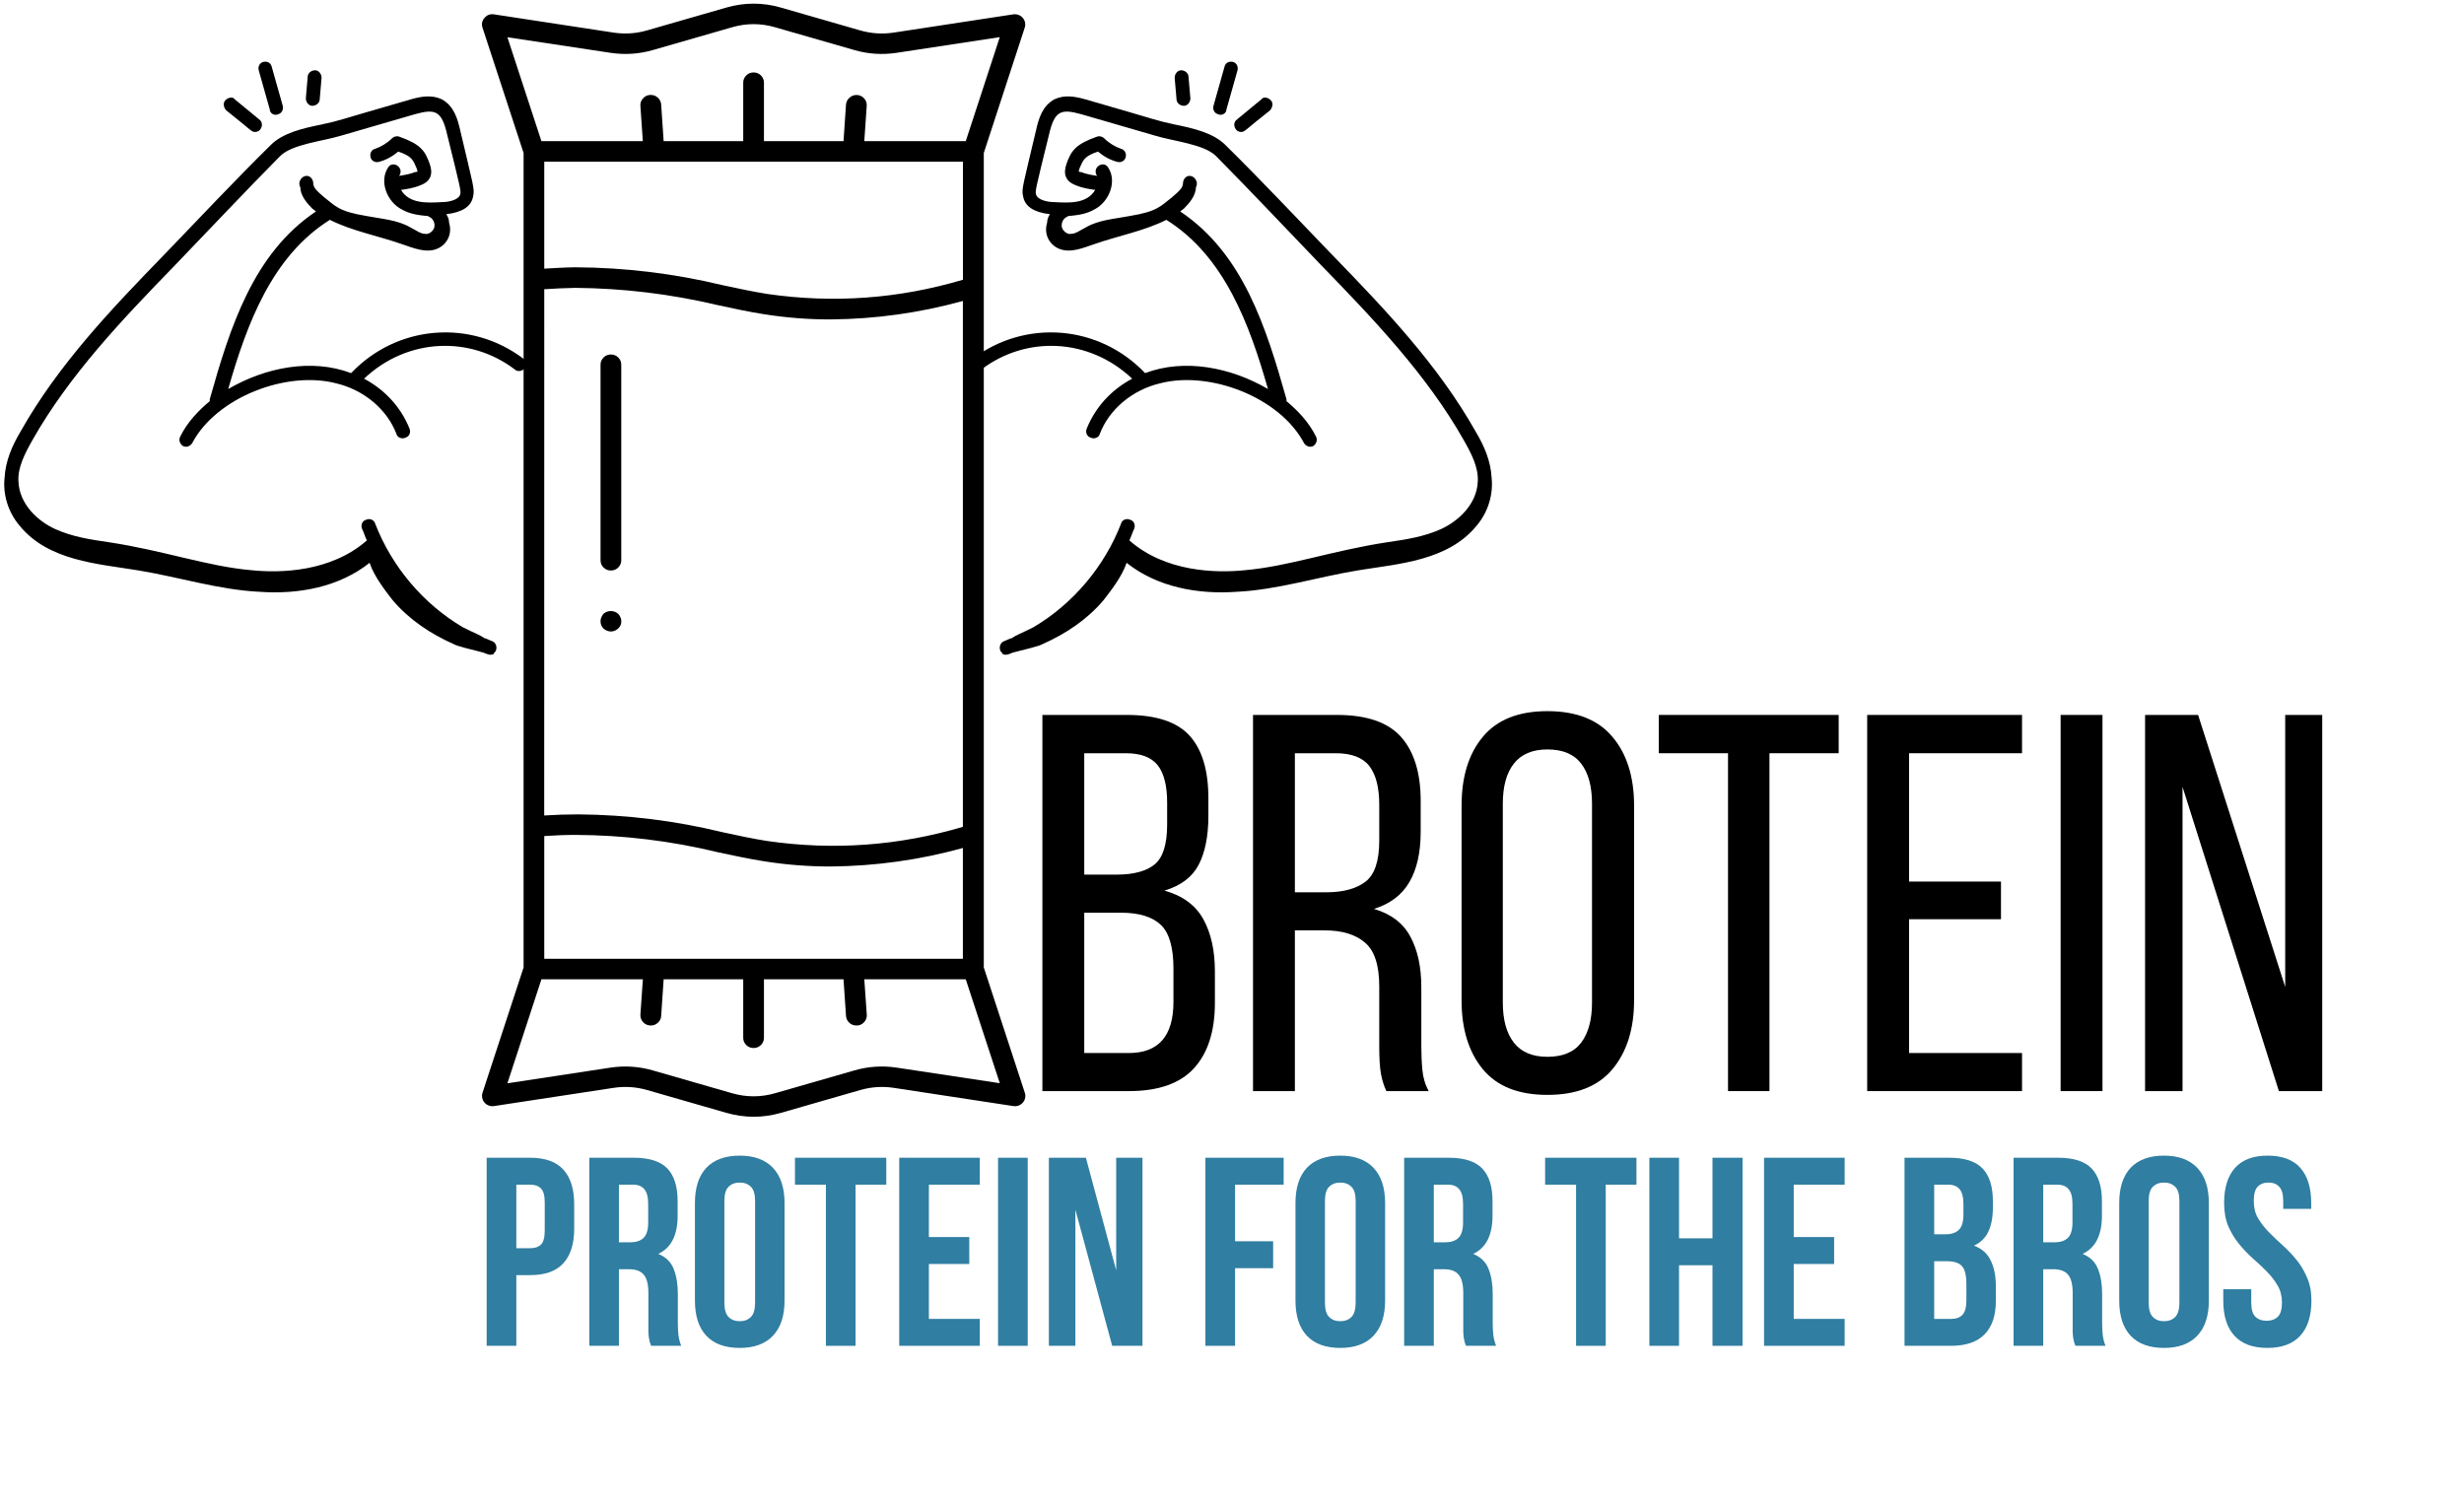 <svg version="1.0" preserveAspectRatio="xMidYMid meet" height="149" viewBox="0 0 183 111.75" zoomAndPan="magnify" width="244" xmlns:xlink="http://www.w3.org/1999/xlink" xmlns="http://www.w3.org/2000/svg"><defs><g></g><clipPath id="5d6b26f357"><path clip-rule="nonzero" d="M 35.766 0 L 76.172 0 L 76.172 83 L 35.766 83 Z M 35.766 0"></path></clipPath><clipPath id="755be0adf6"><path clip-rule="nonzero" d="M 0.203 7 L 39.117 7 L 39.117 48.676 L 0.203 48.676 Z M 0.203 7"></path></clipPath><clipPath id="885f085b01"><path clip-rule="nonzero" d="M 19 4.523 L 22 4.523 L 22 9 L 19 9 Z M 19 4.523"></path></clipPath><clipPath id="12336a8d0a"><path clip-rule="nonzero" d="M 72.008 7 L 110.766 7 L 110.766 48.676 L 72.008 48.676 Z M 72.008 7"></path></clipPath><clipPath id="d55eac7530"><path clip-rule="nonzero" d="M 90 4.523 L 92 4.523 L 92 9 L 90 9 Z M 90 4.523"></path></clipPath></defs><g clip-path="url(#5d6b26f357)"><path fill-rule="nonzero" fill-opacity="1" d="M 76.105 2.055 C 76.148 1.93 76.156 1.805 76.129 1.672 C 76.105 1.543 76.047 1.43 75.961 1.328 C 75.875 1.227 75.766 1.152 75.641 1.105 C 75.516 1.062 75.387 1.047 75.254 1.066 L 66.363 2.422 C 65.523 2.547 64.695 2.492 63.883 2.258 L 58.008 0.566 C 56.648 0.172 55.289 0.172 53.93 0.566 L 48.055 2.258 C 47.238 2.492 46.414 2.547 45.574 2.422 L 36.688 1.066 C 36.406 1.023 36.172 1.109 35.984 1.328 C 35.797 1.543 35.75 1.785 35.836 2.055 L 38.887 11.363 L 38.887 71.852 L 35.836 81.16 C 35.797 81.285 35.789 81.414 35.816 81.543 C 35.84 81.672 35.898 81.789 35.984 81.887 C 36.07 81.988 36.176 82.062 36.305 82.109 C 36.43 82.156 36.559 82.168 36.688 82.148 L 45.582 80.793 C 46.422 80.668 47.246 80.723 48.062 80.957 L 53.938 82.648 C 55.297 83.039 56.656 83.039 58.016 82.648 L 63.891 80.957 C 64.703 80.723 65.531 80.668 66.371 80.793 L 75.262 82.148 C 75.395 82.168 75.523 82.156 75.648 82.109 C 75.773 82.062 75.883 81.988 75.969 81.887 C 76.055 81.789 76.109 81.672 76.137 81.543 C 76.164 81.414 76.156 81.285 76.113 81.16 L 73.066 71.852 L 73.066 11.363 Z M 40.422 71.207 L 40.422 62.094 C 41.176 62.043 41.938 62.008 42.734 62.008 C 46.316 62.023 49.844 62.453 53.32 63.297 C 54.496 63.547 55.613 63.789 56.738 63.965 C 58.383 64.227 60.035 64.355 61.703 64.355 C 65.035 64.324 68.305 63.867 71.512 62.98 L 71.512 71.207 Z M 71.516 12.008 L 71.516 20.777 C 66.75 22.191 61.906 22.543 56.984 21.832 C 55.887 21.656 54.797 21.422 53.648 21.176 C 50.059 20.312 46.418 19.871 42.723 19.852 C 41.93 19.863 41.184 19.91 40.422 19.953 L 40.422 12.008 Z M 40.422 21.48 C 41.184 21.434 41.945 21.391 42.734 21.379 C 46.312 21.41 49.84 21.84 53.316 22.664 C 54.492 22.918 55.613 23.16 56.738 23.336 C 58.383 23.598 60.039 23.727 61.703 23.723 C 65.035 23.695 68.305 23.238 71.512 22.352 L 71.512 61.41 C 66.746 62.82 61.902 63.172 56.98 62.461 C 55.887 62.289 54.793 62.055 53.648 61.805 C 50.133 60.949 46.566 60.512 42.945 60.484 C 42.07 60.484 41.25 60.512 40.418 60.566 Z M 45.34 3.922 C 46.402 4.082 47.453 4.016 48.484 3.719 L 54.363 2.027 C 55.434 1.715 56.504 1.715 57.574 2.027 L 63.453 3.719 C 64.484 4.016 65.535 4.082 66.598 3.922 L 74.254 2.758 L 71.727 10.484 L 64.191 10.484 L 64.371 7.863 C 64.387 7.656 64.324 7.469 64.184 7.312 C 64.043 7.152 63.867 7.066 63.652 7.055 C 63.445 7.047 63.262 7.109 63.102 7.246 C 62.941 7.383 62.855 7.555 62.832 7.762 L 62.648 10.484 L 56.738 10.484 L 56.738 6.141 C 56.738 5.934 56.664 5.754 56.516 5.602 C 56.363 5.453 56.18 5.379 55.969 5.379 C 55.754 5.379 55.574 5.453 55.422 5.602 C 55.273 5.754 55.199 5.934 55.199 6.141 L 55.199 10.484 L 49.289 10.484 L 49.105 7.762 C 49.09 7.551 49 7.379 48.84 7.238 C 48.68 7.102 48.492 7.039 48.281 7.051 C 48.066 7.066 47.891 7.152 47.75 7.312 C 47.609 7.469 47.547 7.656 47.562 7.863 L 47.742 10.484 L 40.211 10.484 L 37.684 2.766 Z M 66.598 79.293 C 65.535 79.133 64.484 79.203 63.453 79.5 L 57.574 81.191 C 56.504 81.5 55.434 81.5 54.363 81.191 L 48.484 79.5 C 47.453 79.203 46.402 79.133 45.34 79.293 L 37.684 80.457 L 40.211 72.734 L 47.746 72.734 L 47.562 75.352 C 47.551 75.562 47.613 75.746 47.754 75.906 C 47.895 76.062 48.07 76.148 48.281 76.164 L 48.336 76.164 C 48.539 76.164 48.715 76.094 48.863 75.957 C 49.012 75.82 49.094 75.652 49.105 75.453 L 49.289 72.734 L 55.199 72.734 L 55.199 77.074 C 55.199 77.285 55.273 77.465 55.422 77.613 C 55.574 77.762 55.754 77.836 55.969 77.836 C 56.18 77.836 56.363 77.762 56.516 77.613 C 56.664 77.465 56.738 77.285 56.738 77.074 L 56.738 72.734 L 62.648 72.734 L 62.832 75.453 C 62.848 75.656 62.93 75.824 63.078 75.961 C 63.227 76.098 63.402 76.164 63.605 76.164 L 63.656 76.164 C 63.871 76.152 64.047 76.066 64.188 75.906 C 64.328 75.746 64.391 75.562 64.375 75.352 L 64.191 72.734 L 71.727 72.734 L 74.254 80.449 Z M 66.598 79.293" fill="#000000"></path></g><path fill-rule="nonzero" fill-opacity="1" d="M 45.371 42.371 C 45.586 42.371 45.766 42.297 45.918 42.148 C 46.066 42 46.141 41.82 46.141 41.609 L 46.141 27.09 C 46.141 26.879 46.066 26.699 45.918 26.551 C 45.766 26.402 45.586 26.328 45.371 26.328 C 45.156 26.328 44.977 26.402 44.824 26.551 C 44.676 26.699 44.602 26.879 44.602 27.09 L 44.602 41.609 C 44.602 41.82 44.676 42 44.824 42.148 C 44.977 42.297 45.156 42.371 45.371 42.371 Z M 45.371 42.371" fill="#000000"></path><path fill-rule="nonzero" fill-opacity="1" d="M 45.914 45.59 C 45.758 45.453 45.574 45.383 45.363 45.383 C 45.156 45.383 44.973 45.453 44.816 45.59 C 44.75 45.668 44.699 45.754 44.664 45.852 C 44.617 45.941 44.598 46.039 44.602 46.141 C 44.602 46.348 44.672 46.523 44.816 46.676 C 44.973 46.82 45.16 46.895 45.371 46.902 C 45.582 46.898 45.762 46.82 45.914 46.676 C 46.07 46.531 46.148 46.352 46.145 46.141 C 46.148 46.039 46.125 45.941 46.082 45.852 C 46.039 45.754 45.984 45.668 45.914 45.59 Z M 45.914 45.59" fill="#000000"></path><g clip-path="url(#755be0adf6)"><path fill-rule="nonzero" fill-opacity="1" d="M 38.227 27.434 C 38.43 27.641 38.773 27.57 38.98 27.363 C 39.117 27.156 39.117 26.809 38.91 26.668 C 35 23.684 29.508 24.102 26.078 27.711 C 23.125 26.598 19.695 27.293 16.949 28.891 C 18.324 24.102 20.176 19.035 24.5 16.328 C 26.145 17.16 28.066 17.508 29.852 18.133 C 30.676 18.41 31.637 18.824 32.461 18.477 C 33.145 18.199 33.625 17.438 33.352 16.535 C 33.352 16.328 33.285 16.117 33.145 15.91 C 34.312 15.77 35 15.355 35.137 14.59 C 35.273 14.035 35.137 13.758 34.176 9.664 C 33.969 8.762 33.695 7.859 32.805 7.371 C 32.047 7.023 31.293 7.164 30.539 7.371 C 24.5 9.109 25.461 8.898 23.883 9.246 C 22.508 9.523 21 9.871 20.105 10.773 C 17.43 13.41 14.824 16.188 12.215 18.895 C 8.301 22.922 4.32 27.086 1.508 32.082 C 0.891 33.125 0.41 34.234 0.34 35.484 C 0.203 36.734 0.617 38.051 1.441 39.023 C 3.566 41.66 7.273 41.871 10.223 42.355 C 13.242 42.844 16.262 43.812 19.285 43.953 C 22.164 44.16 25.184 43.605 27.449 41.801 C 27.793 42.844 28.684 43.953 29.164 44.578 C 30.402 46.035 31.98 47.074 33.695 47.84 C 33.902 47.977 35.066 48.258 35.891 48.465 C 36.234 48.602 36.371 48.672 36.578 48.602 C 36.715 48.602 36.648 48.602 36.648 48.535 C 36.988 48.324 36.922 47.77 36.578 47.633 C 36.234 47.492 35.961 47.355 36.027 47.422 C 35.617 47.145 35.344 47.074 34.383 46.59 C 31.43 44.855 29.098 42.078 27.863 38.887 C 27.793 38.609 27.449 38.469 27.176 38.609 C 26.902 38.676 26.766 39.023 26.902 39.301 C 27.039 39.578 27.105 39.855 27.246 40.137 C 24.566 42.496 20.793 42.562 18.734 42.355 C 15.441 42.078 12.215 40.898 8.098 40.273 C 6.656 40.066 5.352 39.855 4.117 39.301 C 2.879 38.746 1.441 37.496 1.371 35.762 C 1.301 34.723 1.852 33.68 2.398 32.707 C 5.145 27.848 9.125 23.684 12.969 19.727 C 15.508 17.09 18.184 14.242 20.793 11.605 C 21.684 10.703 23.949 10.496 25.324 10.078 L 30.812 8.484 C 32.324 8.066 32.805 8.207 33.215 10.012 C 34.246 14.176 34.246 14.176 34.176 14.453 C 34.039 14.867 33.285 15.008 32.871 15.008 C 31.707 15.078 30.402 15.145 29.785 14.105 C 30.266 14.035 30.746 13.965 31.227 13.758 C 31.98 13.48 32.188 12.926 31.91 12.16 C 31.566 11.191 31.227 10.703 29.645 10.148 C 29.441 10.078 29.234 10.148 29.098 10.289 C 28.754 10.633 28.273 10.914 27.863 11.051 C 27.586 11.121 27.449 11.398 27.52 11.676 C 27.586 11.953 27.863 12.094 28.137 12.023 C 28.684 11.883 29.164 11.605 29.578 11.258 C 30.605 11.605 30.676 11.883 30.949 12.508 C 30.949 12.578 31.02 12.719 31.02 12.719 C 31.02 12.719 30.949 12.785 30.812 12.785 C 30.469 12.926 30.059 12.996 29.645 13.062 C 30.059 12.438 29.164 11.883 28.824 12.438 C 28.137 13.48 28.754 15.008 29.852 15.562 C 30.469 15.91 31.086 15.98 31.773 16.047 C 31.844 16.047 31.844 16.117 31.91 16.117 C 32.188 16.258 32.324 16.605 32.254 16.883 C 32.188 17.16 31.844 17.438 31.566 17.367 C 31.227 17.367 30.883 17.09 30.469 16.883 C 29.508 16.328 28.344 16.258 27.246 16.047 C 25.117 15.703 24.91 15.285 24.086 14.66 C 23.605 14.242 23.266 13.965 23.266 13.621 C 23.266 13.34 23.059 13.062 22.785 13.062 C 22.508 13.062 22.305 13.273 22.234 13.551 C 22.234 13.688 22.234 13.828 22.305 13.898 C 22.305 14.523 22.785 15.078 23.195 15.492 C 23.266 15.562 23.402 15.633 23.469 15.703 C 18.805 18.824 17.086 24.309 15.578 29.652 L 15.578 29.793 C 14.754 30.488 13.93 31.32 13.383 32.43 C 13.242 32.707 13.383 32.984 13.586 33.125 C 13.863 33.262 14.137 33.125 14.273 32.914 C 16.059 29.516 21.273 27.5 24.98 28.473 C 27.039 28.961 28.754 30.418 29.441 32.223 C 29.508 32.5 29.852 32.637 30.125 32.5 C 30.402 32.43 30.539 32.082 30.402 31.805 C 29.785 30.277 28.617 28.961 27.039 28.125 C 30.266 25.074 34.93 24.934 38.227 27.434 Z M 38.227 27.434" fill="#000000"></path></g><path fill-rule="nonzero" fill-opacity="1" d="M 16.742 7.441 C 16.539 7.648 16.605 7.996 16.812 8.207 C 18.664 9.664 18.664 9.801 18.941 9.801 C 19.422 9.801 19.625 9.176 19.285 8.898 L 17.43 7.371 C 17.293 7.164 16.949 7.234 16.742 7.441 Z M 16.742 7.441" fill="#000000"></path><g clip-path="url(#885f085b01)"><path fill-rule="nonzero" fill-opacity="1" d="M 20.656 8.484 C 20.93 8.414 21.066 8.137 21 7.859 L 20.176 4.941 C 20.105 4.664 19.832 4.527 19.559 4.598 C 19.285 4.664 19.145 4.941 19.215 5.219 L 20.039 8.137 C 20.039 8.414 20.383 8.621 20.656 8.484 Z M 20.656 8.484" fill="#000000"></path></g><path fill-rule="nonzero" fill-opacity="1" d="M 23.746 7.371 L 23.883 5.777 C 23.883 5.5 23.676 5.219 23.402 5.219 C 23.125 5.219 22.852 5.43 22.852 5.707 L 22.715 7.305 C 22.715 7.582 22.922 7.859 23.195 7.859 C 23.469 7.859 23.746 7.648 23.746 7.371 Z M 23.746 7.371" fill="#000000"></path><g clip-path="url(#12336a8d0a)"><path fill-rule="nonzero" fill-opacity="1" d="M 72.898 27.434 C 72.691 27.641 72.348 27.57 72.145 27.363 C 72.008 27.156 72.008 26.809 72.211 26.668 C 76.125 23.684 81.613 24.102 85.047 27.711 C 87.996 26.598 91.43 27.293 94.172 28.891 C 92.801 24.102 90.949 19.035 86.625 16.328 C 84.977 17.16 83.055 17.508 81.27 18.133 C 80.449 18.41 79.488 18.824 78.664 18.477 C 77.977 18.199 77.496 17.438 77.77 16.535 C 77.77 16.328 77.84 16.117 77.977 15.91 C 76.809 15.77 76.125 15.355 75.988 14.59 C 75.848 14.035 75.988 13.758 76.949 9.664 C 77.152 8.762 77.426 7.859 78.32 7.371 C 79.074 7.023 79.828 7.164 80.586 7.371 C 86.625 9.109 85.664 8.898 87.242 9.246 C 88.613 9.523 90.125 9.871 91.016 10.773 C 93.691 13.41 96.301 16.188 98.91 18.895 C 102.82 22.922 106.801 27.086 109.613 32.082 C 110.234 33.125 110.715 34.234 110.781 35.484 C 110.918 36.734 110.508 38.051 109.684 39.023 C 107.555 41.66 103.852 41.871 100.898 42.355 C 97.879 42.844 94.859 43.812 91.84 43.953 C 88.957 44.16 85.938 43.605 83.672 41.801 C 83.328 42.844 82.438 43.953 81.957 44.578 C 80.723 46.035 79.145 47.074 77.426 47.84 C 77.223 47.977 76.055 48.258 75.23 48.465 C 74.887 48.602 74.75 48.672 74.547 48.602 C 74.406 48.602 74.477 48.602 74.477 48.535 C 74.133 48.324 74.203 47.77 74.547 47.633 C 74.887 47.492 75.164 47.355 75.094 47.422 C 75.508 47.145 75.781 47.074 76.742 46.59 C 79.691 44.855 82.027 42.078 83.262 38.887 C 83.328 38.609 83.672 38.469 83.949 38.609 C 84.223 38.676 84.359 39.023 84.223 39.301 C 84.086 39.578 84.016 39.855 83.879 40.137 C 86.555 42.496 90.328 42.562 92.391 42.355 C 95.684 42.078 98.91 40.898 103.027 40.273 C 104.469 40.066 105.773 39.855 107.008 39.301 C 108.242 38.746 109.684 37.496 109.754 35.762 C 109.82 34.723 109.273 33.68 108.723 32.707 C 105.977 27.848 101.996 23.684 98.152 19.727 C 95.613 17.09 92.938 14.242 90.328 11.605 C 89.438 10.703 87.172 10.496 85.801 10.078 L 80.309 8.484 C 78.801 8.066 78.32 8.207 77.906 10.012 C 76.879 14.176 76.879 14.176 76.949 14.453 C 77.086 14.867 77.84 15.008 78.25 15.008 C 79.418 15.078 80.723 15.145 81.34 14.105 C 80.859 14.035 80.379 13.965 79.898 13.758 C 79.145 13.48 78.938 12.926 79.211 12.16 C 79.555 11.191 79.898 10.703 81.477 10.148 C 81.684 10.078 81.887 10.148 82.027 10.289 C 82.367 10.633 82.848 10.914 83.262 11.051 C 83.535 11.121 83.672 11.398 83.605 11.676 C 83.535 11.953 83.262 12.094 82.988 12.023 C 82.438 11.883 81.957 11.605 81.547 11.258 C 80.516 11.605 80.449 11.883 80.172 12.508 C 80.172 12.578 80.105 12.719 80.105 12.719 C 80.105 12.719 80.172 12.785 80.309 12.785 C 80.652 12.926 81.066 12.996 81.477 13.062 C 81.066 12.438 81.957 11.883 82.301 12.438 C 82.988 13.48 82.367 15.008 81.27 15.562 C 80.652 15.91 80.035 15.98 79.348 16.047 C 79.281 16.047 79.281 16.117 79.211 16.117 C 78.938 16.258 78.801 16.605 78.867 16.883 C 78.938 17.16 79.281 17.438 79.555 17.367 C 79.898 17.367 80.242 17.09 80.652 16.883 C 81.613 16.328 82.781 16.258 83.879 16.047 C 86.008 15.703 86.211 15.285 87.035 14.66 C 87.516 14.242 87.859 13.965 87.859 13.621 C 87.859 13.34 88.066 13.062 88.34 13.062 C 88.613 13.062 88.82 13.273 88.891 13.551 C 88.891 13.688 88.891 13.828 88.82 13.898 C 88.82 14.523 88.34 15.078 87.93 15.492 C 87.859 15.562 87.723 15.633 87.652 15.703 C 92.32 18.824 94.035 24.309 95.547 29.652 L 95.547 29.793 C 96.371 30.488 97.191 31.32 97.742 32.43 C 97.879 32.707 97.742 32.984 97.535 33.125 C 97.262 33.262 96.988 33.125 96.852 32.914 C 95.066 29.516 89.852 27.5 86.145 28.473 C 84.086 28.961 82.367 30.418 81.684 32.223 C 81.613 32.5 81.27 32.637 80.996 32.5 C 80.723 32.43 80.586 32.082 80.723 31.805 C 81.34 30.277 82.508 28.961 84.086 28.125 C 80.859 25.074 76.191 24.934 72.898 27.434 Z M 72.898 27.434" fill="#000000"></path></g><path fill-rule="nonzero" fill-opacity="1" d="M 94.379 7.441 C 94.586 7.648 94.516 7.996 94.312 8.207 C 92.457 9.664 92.457 9.801 92.184 9.801 C 91.703 9.801 91.496 9.176 91.84 8.898 L 93.691 7.371 C 93.832 7.164 94.172 7.234 94.379 7.441 Z M 94.379 7.441" fill="#000000"></path><g clip-path="url(#d55eac7530)"><path fill-rule="nonzero" fill-opacity="1" d="M 90.469 8.484 C 90.191 8.414 90.055 8.137 90.125 7.859 L 90.949 4.941 C 91.016 4.664 91.289 4.527 91.566 4.598 C 91.84 4.664 91.977 4.941 91.91 5.219 L 91.086 8.137 C 91.086 8.414 90.742 8.621 90.469 8.484 Z M 90.469 8.484" fill="#000000"></path></g><path fill-rule="nonzero" fill-opacity="1" d="M 87.379 7.371 L 87.242 5.777 C 87.242 5.5 87.449 5.219 87.723 5.219 C 87.996 5.219 88.27 5.43 88.27 5.707 L 88.41 7.305 C 88.41 7.582 88.203 7.859 87.93 7.859 C 87.652 7.859 87.379 7.648 87.379 7.371 Z M 87.379 7.371" fill="#000000"></path><g fill-opacity="1" fill="#000000"><g transform="translate(75.824, 81.036)"><g><path d="M 7.859 -27.938 C 10.047 -27.938 11.602 -27.422 12.531 -26.391 C 13.457 -25.367 13.922 -23.82 13.922 -21.75 L 13.922 -20.438 C 13.922 -18.945 13.68 -17.738 13.203 -16.812 C 12.723 -15.895 11.875 -15.254 10.656 -14.891 C 12.008 -14.516 12.973 -13.805 13.547 -12.766 C 14.117 -11.734 14.406 -10.445 14.406 -8.906 L 14.406 -6.547 C 14.406 -4.441 13.883 -2.82 12.844 -1.688 C 11.812 -0.562 10.203 0 8.016 0 L 1.594 0 L 1.594 -27.938 Z M 7.109 -16.078 C 8.359 -16.078 9.297 -16.328 9.922 -16.828 C 10.547 -17.336 10.859 -18.328 10.859 -19.797 L 10.859 -21.422 C 10.859 -22.68 10.625 -23.609 10.156 -24.203 C 9.688 -24.797 8.895 -25.094 7.781 -25.094 L 4.703 -25.094 L 4.703 -16.078 Z M 8.016 -2.828 C 10.223 -2.828 11.328 -4.094 11.328 -6.625 L 11.328 -9.094 C 11.328 -10.664 11.016 -11.75 10.391 -12.344 C 9.766 -12.945 8.773 -13.25 7.422 -13.25 L 4.703 -13.25 L 4.703 -2.828 Z M 8.016 -2.828"></path></g></g></g><g fill-opacity="1" fill="#000000"><g transform="translate(91.467, 81.036)"><g><path d="M 7.828 -27.938 C 10.035 -27.938 11.625 -27.391 12.594 -26.297 C 13.562 -25.203 14.047 -23.617 14.047 -21.547 L 14.047 -19.281 C 14.047 -17.727 13.766 -16.473 13.203 -15.516 C 12.648 -14.566 11.773 -13.906 10.578 -13.531 C 11.848 -13.156 12.75 -12.469 13.281 -11.469 C 13.82 -10.477 14.094 -9.223 14.094 -7.703 L 14.094 -3.359 C 14.094 -2.742 14.117 -2.148 14.172 -1.578 C 14.223 -1.004 14.379 -0.477 14.641 0 L 11.5 0 C 11.312 -0.395 11.176 -0.828 11.094 -1.297 C 11.008 -1.766 10.969 -2.461 10.969 -3.391 L 10.969 -7.781 C 10.969 -9.352 10.613 -10.438 9.906 -11.031 C 9.207 -11.633 8.207 -11.938 6.906 -11.938 L 4.703 -11.938 L 4.703 0 L 1.594 0 L 1.594 -27.938 Z M 7.031 -14.766 C 8.281 -14.766 9.25 -15.023 9.938 -15.547 C 10.625 -16.066 10.969 -17.082 10.969 -18.594 L 10.969 -21.266 C 10.969 -22.547 10.723 -23.504 10.234 -24.141 C 9.742 -24.773 8.91 -25.094 7.734 -25.094 L 4.703 -25.094 L 4.703 -14.766 Z M 7.031 -14.766"></path></g></g></g><g fill-opacity="1" fill="#000000"><g transform="translate(107.191, 81.036)"><g><path d="M 1.359 -21.188 C 1.359 -23.344 1.883 -25.051 2.938 -26.312 C 3.988 -27.582 5.586 -28.219 7.734 -28.219 C 9.891 -28.219 11.5 -27.582 12.562 -26.312 C 13.633 -25.051 14.172 -23.344 14.172 -21.188 L 14.172 -6.75 C 14.172 -4.613 13.633 -2.906 12.562 -1.625 C 11.5 -0.352 9.891 0.281 7.734 0.281 C 5.586 0.281 3.988 -0.352 2.938 -1.625 C 1.883 -2.906 1.359 -4.613 1.359 -6.75 Z M 4.422 -6.578 C 4.422 -5.305 4.691 -4.316 5.234 -3.609 C 5.785 -2.898 6.617 -2.547 7.734 -2.547 C 8.879 -2.547 9.719 -2.898 10.25 -3.609 C 10.781 -4.316 11.047 -5.305 11.047 -6.578 L 11.047 -21.344 C 11.047 -22.625 10.781 -23.613 10.25 -24.312 C 9.719 -25.02 8.879 -25.375 7.734 -25.375 C 6.617 -25.375 5.785 -25.02 5.234 -24.312 C 4.691 -23.613 4.422 -22.625 4.422 -21.344 Z M 4.422 -6.578"></path></g></g></g><g fill-opacity="1" fill="#000000"><g transform="translate(122.714, 81.036)"><g><path d="M 5.625 0 L 5.625 -25.094 L 0.484 -25.094 L 0.484 -27.938 L 13.844 -27.938 L 13.844 -25.094 L 8.703 -25.094 L 8.703 0 Z M 5.625 0"></path></g></g></g><g fill-opacity="1" fill="#000000"><g transform="translate(137.081, 81.036)"><g><path d="M 11.531 -15.562 L 11.531 -12.766 L 4.703 -12.766 L 4.703 -2.828 L 13.094 -2.828 L 13.094 0 L 1.594 0 L 1.594 -27.938 L 13.094 -27.938 L 13.094 -25.094 L 4.703 -25.094 L 4.703 -15.562 Z M 11.531 -15.562"></path></g></g></g><g fill-opacity="1" fill="#000000"><g transform="translate(151.447, 81.036)"><g><path d="M 4.703 -27.938 L 4.703 0 L 1.594 0 L 1.594 -27.938 Z M 4.703 -27.938"></path></g></g></g><g fill-opacity="1" fill="#000000"><g transform="translate(157.752, 81.036)"><g><path d="M 4.344 0 L 1.562 0 L 1.562 -27.938 L 5.5 -27.938 L 11.969 -7.734 L 11.969 -27.938 L 14.719 -27.938 L 14.719 0 L 11.5 0 L 4.344 -22.594 Z M 4.344 0"></path></g></g></g><g fill-opacity="1" fill="#307ea1"><g transform="translate(35.348, 99.954)"><g><path d="M 4.031 -13.969 C 5.133 -13.969 5.953 -13.676 6.484 -13.094 C 7.023 -12.508 7.297 -11.648 7.297 -10.516 L 7.297 -8.703 C 7.297 -7.566 7.023 -6.707 6.484 -6.125 C 5.953 -5.539 5.133 -5.25 4.031 -5.25 L 3 -5.25 L 3 0 L 0.797 0 L 0.797 -13.969 Z M 3 -11.969 L 3 -7.25 L 4.031 -7.25 C 4.375 -7.25 4.641 -7.336 4.828 -7.516 C 5.016 -7.703 5.109 -8.051 5.109 -8.562 L 5.109 -10.656 C 5.109 -11.156 5.016 -11.5 4.828 -11.688 C 4.641 -11.875 4.375 -11.969 4.031 -11.969 Z M 3 -11.969"></path></g></g></g><g fill-opacity="1" fill="#307ea1"><g transform="translate(42.968, 99.954)"><g><path d="M 5.391 0 C 5.359 -0.094 5.328 -0.176 5.297 -0.25 C 5.273 -0.332 5.254 -0.43 5.234 -0.547 C 5.211 -0.672 5.195 -0.828 5.188 -1.016 C 5.188 -1.203 5.188 -1.438 5.188 -1.719 L 5.188 -3.906 C 5.188 -4.562 5.07 -5.02 4.844 -5.281 C 4.625 -5.551 4.258 -5.688 3.75 -5.688 L 3 -5.688 L 3 0 L 0.797 0 L 0.797 -13.969 L 4.109 -13.969 C 5.254 -13.969 6.082 -13.703 6.594 -13.172 C 7.102 -12.641 7.359 -11.832 7.359 -10.75 L 7.359 -9.656 C 7.359 -8.219 6.879 -7.273 5.922 -6.828 C 6.484 -6.598 6.863 -6.227 7.062 -5.719 C 7.27 -5.207 7.375 -4.582 7.375 -3.844 L 7.375 -1.703 C 7.375 -1.348 7.391 -1.039 7.422 -0.781 C 7.453 -0.531 7.52 -0.27 7.625 0 Z M 3 -11.969 L 3 -7.688 L 3.844 -7.688 C 4.258 -7.688 4.582 -7.789 4.812 -8 C 5.051 -8.219 5.172 -8.602 5.172 -9.156 L 5.172 -10.531 C 5.172 -11.039 5.078 -11.406 4.891 -11.625 C 4.711 -11.852 4.43 -11.969 4.047 -11.969 Z M 3 -11.969"></path></g></g></g><g fill-opacity="1" fill="#307ea1"><g transform="translate(50.987, 99.954)"><g><path d="M 2.812 -3.219 C 2.812 -2.707 2.914 -2.348 3.125 -2.141 C 3.332 -1.93 3.609 -1.828 3.953 -1.828 C 4.297 -1.828 4.57 -1.93 4.781 -2.141 C 4.988 -2.348 5.094 -2.707 5.094 -3.219 L 5.094 -10.75 C 5.094 -11.258 4.988 -11.613 4.781 -11.812 C 4.57 -12.02 4.297 -12.125 3.953 -12.125 C 3.609 -12.125 3.332 -12.02 3.125 -11.812 C 2.914 -11.613 2.812 -11.258 2.812 -10.75 Z M 0.625 -10.609 C 0.625 -11.742 0.906 -12.613 1.469 -13.219 C 2.039 -13.82 2.867 -14.125 3.953 -14.125 C 5.023 -14.125 5.848 -13.82 6.422 -13.219 C 6.992 -12.613 7.281 -11.742 7.281 -10.609 L 7.281 -3.359 C 7.281 -2.223 6.992 -1.352 6.422 -0.75 C 5.848 -0.145 5.023 0.156 3.953 0.156 C 2.867 0.156 2.039 -0.145 1.469 -0.75 C 0.906 -1.352 0.625 -2.223 0.625 -3.359 Z M 0.625 -10.609"></path></g></g></g><g fill-opacity="1" fill="#307ea1"><g transform="translate(58.886, 99.954)"><g><path d="M 0.156 -13.969 L 6.938 -13.969 L 6.938 -11.969 L 4.656 -11.969 L 4.656 0 L 2.453 0 L 2.453 -11.969 L 0.156 -11.969 Z M 0.156 -13.969"></path></g></g></g><g fill-opacity="1" fill="#307ea1"><g transform="translate(65.988, 99.954)"><g><path d="M 3 -8.078 L 6 -8.078 L 6 -6.078 L 3 -6.078 L 3 -2 L 6.781 -2 L 6.781 0 L 0.797 0 L 0.797 -13.969 L 6.781 -13.969 L 6.781 -11.969 L 3 -11.969 Z M 3 -8.078"></path></g></g></g><g fill-opacity="1" fill="#307ea1"><g transform="translate(73.328, 99.954)"><g><path d="M 0.797 -13.969 L 3 -13.969 L 3 0 L 0.797 0 Z M 0.797 -13.969"></path></g></g></g><g fill-opacity="1" fill="#307ea1"><g transform="translate(77.118, 99.954)"><g><path d="M 2.75 -10.109 L 2.75 0 L 0.781 0 L 0.781 -13.969 L 3.531 -13.969 L 5.781 -5.609 L 5.781 -13.969 L 7.734 -13.969 L 7.734 0 L 5.484 0 Z M 2.75 -10.109"></path></g></g></g><g fill-opacity="1" fill="#307ea1"><g transform="translate(85.636, 99.954)"><g></g></g></g><g fill-opacity="1" fill="#307ea1"><g transform="translate(88.728, 99.954)"><g><path d="M 3 -7.766 L 5.828 -7.766 L 5.828 -5.766 L 3 -5.766 L 3 0 L 0.797 0 L 0.797 -13.969 L 6.609 -13.969 L 6.609 -11.969 L 3 -11.969 Z M 3 -7.766"></path></g></g></g><g fill-opacity="1" fill="#307ea1"><g transform="translate(95.59, 99.954)"><g><path d="M 2.812 -3.219 C 2.812 -2.707 2.914 -2.348 3.125 -2.141 C 3.332 -1.93 3.609 -1.828 3.953 -1.828 C 4.297 -1.828 4.57 -1.93 4.781 -2.141 C 4.988 -2.348 5.094 -2.707 5.094 -3.219 L 5.094 -10.75 C 5.094 -11.258 4.988 -11.613 4.781 -11.812 C 4.57 -12.02 4.297 -12.125 3.953 -12.125 C 3.609 -12.125 3.332 -12.02 3.125 -11.812 C 2.914 -11.613 2.812 -11.258 2.812 -10.75 Z M 0.625 -10.609 C 0.625 -11.742 0.906 -12.613 1.469 -13.219 C 2.039 -13.82 2.867 -14.125 3.953 -14.125 C 5.023 -14.125 5.848 -13.82 6.422 -13.219 C 6.992 -12.613 7.281 -11.742 7.281 -10.609 L 7.281 -3.359 C 7.281 -2.223 6.992 -1.352 6.422 -0.75 C 5.848 -0.145 5.023 0.156 3.953 0.156 C 2.867 0.156 2.039 -0.145 1.469 -0.75 C 0.906 -1.352 0.625 -2.223 0.625 -3.359 Z M 0.625 -10.609"></path></g></g></g><g fill-opacity="1" fill="#307ea1"><g transform="translate(103.489, 99.954)"><g><path d="M 5.391 0 C 5.359 -0.094 5.328 -0.176 5.297 -0.25 C 5.273 -0.332 5.254 -0.43 5.234 -0.547 C 5.211 -0.672 5.195 -0.828 5.188 -1.016 C 5.188 -1.203 5.188 -1.438 5.188 -1.719 L 5.188 -3.906 C 5.188 -4.562 5.07 -5.02 4.844 -5.281 C 4.625 -5.551 4.258 -5.688 3.75 -5.688 L 3 -5.688 L 3 0 L 0.797 0 L 0.797 -13.969 L 4.109 -13.969 C 5.254 -13.969 6.082 -13.703 6.594 -13.172 C 7.102 -12.641 7.359 -11.832 7.359 -10.75 L 7.359 -9.656 C 7.359 -8.219 6.879 -7.273 5.922 -6.828 C 6.484 -6.598 6.863 -6.227 7.062 -5.719 C 7.27 -5.207 7.375 -4.582 7.375 -3.844 L 7.375 -1.703 C 7.375 -1.348 7.391 -1.039 7.422 -0.781 C 7.453 -0.531 7.52 -0.27 7.625 0 Z M 3 -11.969 L 3 -7.688 L 3.844 -7.688 C 4.258 -7.688 4.582 -7.789 4.812 -8 C 5.051 -8.219 5.172 -8.602 5.172 -9.156 L 5.172 -10.531 C 5.172 -11.039 5.078 -11.406 4.891 -11.625 C 4.711 -11.852 4.43 -11.969 4.047 -11.969 Z M 3 -11.969"></path></g></g></g><g fill-opacity="1" fill="#307ea1"><g transform="translate(111.508, 99.954)"><g></g></g></g><g fill-opacity="1" fill="#307ea1"><g transform="translate(114.6, 99.954)"><g><path d="M 0.156 -13.969 L 6.938 -13.969 L 6.938 -11.969 L 4.656 -11.969 L 4.656 0 L 2.453 0 L 2.453 -11.969 L 0.156 -11.969 Z M 0.156 -13.969"></path></g></g></g><g fill-opacity="1" fill="#307ea1"><g transform="translate(121.701, 99.954)"><g><path d="M 3 0 L 0.797 0 L 0.797 -13.969 L 3 -13.969 L 3 -7.984 L 5.484 -7.984 L 5.484 -13.969 L 7.719 -13.969 L 7.719 0 L 5.484 0 L 5.484 -5.984 L 3 -5.984 Z M 3 0"></path></g></g></g><g fill-opacity="1" fill="#307ea1"><g transform="translate(130.219, 99.954)"><g><path d="M 3 -8.078 L 6 -8.078 L 6 -6.078 L 3 -6.078 L 3 -2 L 6.781 -2 L 6.781 0 L 0.797 0 L 0.797 -13.969 L 6.781 -13.969 L 6.781 -11.969 L 3 -11.969 Z M 3 -8.078"></path></g></g></g><g fill-opacity="1" fill="#307ea1"><g transform="translate(137.559, 99.954)"><g></g></g></g><g fill-opacity="1" fill="#307ea1"><g transform="translate(140.651, 99.954)"><g><path d="M 4.109 -13.969 C 5.254 -13.969 6.082 -13.703 6.594 -13.172 C 7.102 -12.641 7.359 -11.832 7.359 -10.75 L 7.359 -10.25 C 7.359 -9.531 7.242 -8.938 7.016 -8.469 C 6.797 -8.008 6.441 -7.664 5.953 -7.438 C 6.547 -7.219 6.961 -6.848 7.203 -6.328 C 7.453 -5.816 7.578 -5.191 7.578 -4.453 L 7.578 -3.312 C 7.578 -2.238 7.297 -1.414 6.734 -0.844 C 6.18 -0.281 5.352 0 4.25 0 L 0.797 0 L 0.797 -13.969 Z M 3 -6.281 L 3 -2 L 4.25 -2 C 4.625 -2 4.906 -2.098 5.094 -2.297 C 5.289 -2.492 5.391 -2.852 5.391 -3.375 L 5.391 -4.594 C 5.391 -5.238 5.281 -5.68 5.062 -5.922 C 4.844 -6.16 4.477 -6.281 3.969 -6.281 Z M 3 -11.969 L 3 -8.281 L 3.844 -8.281 C 4.258 -8.281 4.582 -8.383 4.812 -8.594 C 5.051 -8.812 5.172 -9.195 5.172 -9.75 L 5.172 -10.531 C 5.172 -11.039 5.078 -11.406 4.891 -11.625 C 4.711 -11.852 4.43 -11.969 4.047 -11.969 Z M 3 -11.969"></path></g></g></g><g fill-opacity="1" fill="#307ea1"><g transform="translate(148.75, 99.954)"><g><path d="M 5.391 0 C 5.359 -0.094 5.328 -0.176 5.297 -0.25 C 5.273 -0.332 5.254 -0.43 5.234 -0.547 C 5.211 -0.672 5.195 -0.828 5.188 -1.016 C 5.188 -1.203 5.188 -1.438 5.188 -1.719 L 5.188 -3.906 C 5.188 -4.562 5.07 -5.02 4.844 -5.281 C 4.625 -5.551 4.258 -5.688 3.75 -5.688 L 3 -5.688 L 3 0 L 0.797 0 L 0.797 -13.969 L 4.109 -13.969 C 5.254 -13.969 6.082 -13.703 6.594 -13.172 C 7.102 -12.641 7.359 -11.832 7.359 -10.75 L 7.359 -9.656 C 7.359 -8.219 6.879 -7.273 5.922 -6.828 C 6.484 -6.598 6.863 -6.227 7.062 -5.719 C 7.27 -5.207 7.375 -4.582 7.375 -3.844 L 7.375 -1.703 C 7.375 -1.348 7.391 -1.039 7.422 -0.781 C 7.453 -0.531 7.52 -0.27 7.625 0 Z M 3 -11.969 L 3 -7.688 L 3.844 -7.688 C 4.258 -7.688 4.582 -7.789 4.812 -8 C 5.051 -8.219 5.172 -8.602 5.172 -9.156 L 5.172 -10.531 C 5.172 -11.039 5.078 -11.406 4.891 -11.625 C 4.711 -11.852 4.43 -11.969 4.047 -11.969 Z M 3 -11.969"></path></g></g></g><g fill-opacity="1" fill="#307ea1"><g transform="translate(156.769, 99.954)"><g><path d="M 2.812 -3.219 C 2.812 -2.707 2.914 -2.348 3.125 -2.141 C 3.332 -1.93 3.609 -1.828 3.953 -1.828 C 4.297 -1.828 4.57 -1.93 4.781 -2.141 C 4.988 -2.348 5.094 -2.707 5.094 -3.219 L 5.094 -10.75 C 5.094 -11.258 4.988 -11.613 4.781 -11.812 C 4.57 -12.02 4.297 -12.125 3.953 -12.125 C 3.609 -12.125 3.332 -12.02 3.125 -11.812 C 2.914 -11.613 2.812 -11.258 2.812 -10.75 Z M 0.625 -10.609 C 0.625 -11.742 0.906 -12.613 1.469 -13.219 C 2.039 -13.82 2.867 -14.125 3.953 -14.125 C 5.023 -14.125 5.848 -13.82 6.422 -13.219 C 6.992 -12.613 7.281 -11.742 7.281 -10.609 L 7.281 -3.359 C 7.281 -2.223 6.992 -1.352 6.422 -0.75 C 5.848 -0.145 5.023 0.156 3.953 0.156 C 2.867 0.156 2.039 -0.145 1.469 -0.75 C 0.906 -1.352 0.625 -2.223 0.625 -3.359 Z M 0.625 -10.609"></path></g></g></g><g fill-opacity="1" fill="#307ea1"><g transform="translate(164.668, 99.954)"><g><path d="M 0.516 -10.609 C 0.516 -11.742 0.785 -12.613 1.328 -13.219 C 1.867 -13.82 2.676 -14.125 3.75 -14.125 C 4.832 -14.125 5.641 -13.82 6.172 -13.219 C 6.711 -12.613 6.984 -11.742 6.984 -10.609 L 6.984 -10.172 L 4.906 -10.172 L 4.906 -10.75 C 4.906 -11.258 4.805 -11.613 4.609 -11.812 C 4.422 -12.02 4.156 -12.125 3.812 -12.125 C 3.469 -12.125 3.195 -12.02 3 -11.812 C 2.812 -11.613 2.719 -11.258 2.719 -10.75 C 2.719 -10.27 2.82 -9.848 3.031 -9.484 C 3.25 -9.117 3.516 -8.773 3.828 -8.453 C 4.148 -8.129 4.492 -7.801 4.859 -7.469 C 5.223 -7.145 5.562 -6.789 5.875 -6.406 C 6.195 -6.02 6.461 -5.578 6.672 -5.078 C 6.891 -4.586 7 -4.016 7 -3.359 C 7 -2.223 6.723 -1.352 6.172 -0.75 C 5.617 -0.145 4.805 0.156 3.734 0.156 C 2.648 0.156 1.832 -0.145 1.281 -0.75 C 0.727 -1.352 0.453 -2.223 0.453 -3.359 L 0.453 -4.203 L 2.531 -4.203 L 2.531 -3.219 C 2.531 -2.707 2.633 -2.352 2.844 -2.156 C 3.051 -1.957 3.328 -1.859 3.672 -1.859 C 4.016 -1.859 4.289 -1.957 4.5 -2.156 C 4.707 -2.352 4.812 -2.707 4.812 -3.219 C 4.812 -3.695 4.703 -4.117 4.484 -4.484 C 4.273 -4.848 4.008 -5.191 3.688 -5.516 C 3.375 -5.836 3.031 -6.16 2.656 -6.484 C 2.289 -6.816 1.945 -7.176 1.625 -7.562 C 1.312 -7.945 1.047 -8.383 0.828 -8.875 C 0.617 -9.375 0.516 -9.953 0.516 -10.609 Z M 0.516 -10.609"></path></g></g></g></svg>